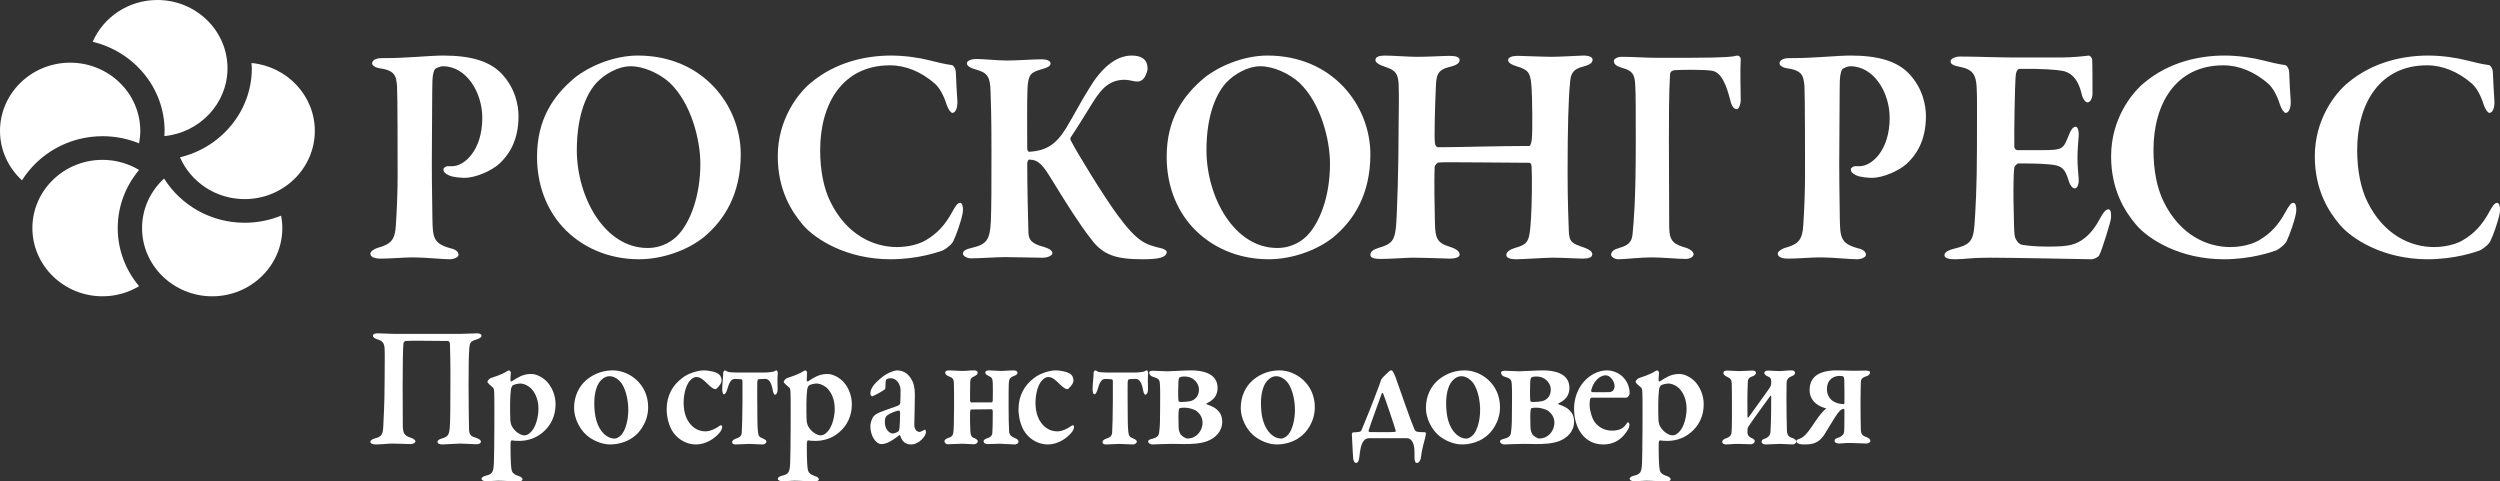 <?xml version="1.0" encoding="UTF-8"?> <svg xmlns="http://www.w3.org/2000/svg" width="135" height="26" viewBox="0 0 135 26" fill="none"><rect x="0" y="0" width="135" height="26" fill="#333333" stroke="none"/><g clip-path="url(#clip0_66_5185)"><path d="M0 7.068C0 5.038 1.699 3.385 3.788 3.385C5.877 3.385 7.575 5.037 7.575 7.068C7.575 7.298 7.551 7.523 7.509 7.741C6.902 7.493 6.236 7.355 5.537 7.355C3.695 7.355 2.083 8.311 1.187 9.738C0.458 9.067 0 8.119 0 7.068ZM6.357 12.316C6.357 11.126 6.791 10.034 7.511 9.177C6.935 8.834 6.26 8.632 5.537 8.632C3.448 8.632 1.749 10.284 1.749 12.316C1.749 14.347 3.448 16 5.537 16C6.26 16 6.935 15.798 7.511 15.454C6.791 14.598 6.357 13.505 6.357 12.316ZM13.212 12.029C11.369 12.029 9.757 11.071 8.86 9.641C8.129 10.314 7.671 11.262 7.671 12.316C7.671 14.346 9.37 16 11.458 16C13.547 16 15.246 14.346 15.246 12.316C15.246 12.086 15.221 11.862 15.18 11.644C14.573 11.892 13.909 12.029 13.212 12.029ZM13.583 3.403C13.589 3.498 13.599 3.59 13.599 3.684C13.599 6.008 11.943 7.96 9.721 8.495C10.295 9.82 11.643 10.752 13.212 10.752C15.301 10.752 17 9.098 17 7.068C17 5.16 15.498 3.585 13.583 3.403ZM8.497 0C6.929 0 5.58 0.932 5.006 2.257C7.231 2.79 8.888 4.742 8.888 7.068C8.888 7.162 8.883 7.255 8.878 7.349C10.788 7.162 12.285 5.59 12.285 3.684C12.285 1.653 10.586 0 8.497 0Z" fill="white"></path><path d="M23.914 3.577C23.773 3.577 23.554 3.678 23.491 3.729C23.444 3.781 23.366 3.967 23.351 4.357C23.334 4.697 23.334 6.803 23.319 8.737C23.319 10.282 23.351 11.385 23.351 11.81C23.366 12.846 23.413 13.152 24.32 13.405C24.634 13.473 24.759 13.61 24.759 13.763C24.759 13.898 24.493 14 24.274 14C23.867 14 22.974 13.898 22.286 13.898C21.832 13.898 21.065 13.966 20.58 13.966C20.22 13.966 20 13.882 20 13.694C20 13.575 20.22 13.439 20.376 13.389C21.142 13.185 21.331 12.93 21.378 12.149C21.425 11.471 21.472 10.367 21.472 9.5C21.472 8.958 21.472 5.155 21.441 4.663C21.394 4.069 21.315 3.797 20.454 3.678C20.251 3.644 20.094 3.526 20.094 3.424C20.094 3.288 20.235 3.186 20.423 3.153C20.516 3.136 20.799 3.136 20.94 3.136C21.942 3.136 23.225 3 23.93 3C25.433 3 26.45 3.306 27.092 3.984C27.827 4.765 28 5.682 28 6.276C28 7.668 27.421 8.415 26.966 8.839C26.559 9.213 25.698 9.603 25.088 9.603C24.916 9.603 24.477 9.57 24.274 9.484C24.054 9.382 23.945 9.298 23.945 9.145C23.945 9.077 24.054 8.975 24.18 8.975H24.415C25.072 8.975 26.044 8.126 26.044 6.361C26.043 5.003 25.198 3.577 23.914 3.577Z" fill="white"></path><path d="M40 8.336C40 10.493 39.109 11.893 37.994 12.815C37.087 13.54 35.733 14 34.508 14C32.836 14 31.372 13.342 30.369 12.239C29.509 11.283 29 9.983 29 8.467C29 6.458 29.859 5.174 31.053 4.186C31.77 3.61 33.107 3 34.444 3C37.962 3 40 5.701 40 8.336ZM32.263 4.417C31.722 4.96 31.148 6.146 31.148 8.105C31.148 10.641 32.645 13.391 34.969 13.391C35.845 13.391 36.386 12.93 36.593 12.716C37.261 12.024 37.819 10.609 37.819 8.846C37.819 7.545 37.325 5.57 36.163 4.466C35.621 3.972 34.763 3.577 34.062 3.577C33.345 3.577 32.63 4.038 32.263 4.417Z" fill="white"></path><path d="M50.217 3.264C50.603 3.362 51.006 3.461 51.377 3.511C51.489 3.511 51.618 3.708 51.618 3.956C51.634 4.416 51.667 4.992 51.699 5.471C51.715 5.816 51.602 6.096 51.425 6.096C51.345 6.096 51.2 5.899 51.119 5.651C50.958 5.141 50.716 4.696 50.442 4.482C49.749 3.89 48.928 3.527 48.058 3.527C45.497 3.527 44.289 5.602 44.289 8.105C44.289 9.209 44.482 10.164 44.837 10.888C45.723 12.7 47.188 13.342 48.445 13.342C48.655 13.342 49.444 13.31 50.008 12.963C50.603 12.618 51.038 12.14 51.409 11.465C51.602 11.103 51.715 10.954 51.845 10.954C52.021 10.954 52.021 11.382 51.972 11.564C51.892 11.975 51.634 12.7 51.489 12.997C51.441 13.145 51.152 13.408 50.909 13.523C50.684 13.605 49.573 14 48.09 14C45.705 14 44.014 12.914 43.354 12.14C42.742 11.416 42 10.263 42 8.435C42 6.442 43.096 5.042 43.772 4.482C45.141 3.329 46.8 3 48.122 3C48.863 3 49.637 3.115 50.217 3.264Z" fill="white"></path><path d="M52.704 3.185C53.096 3.185 53.883 3.269 54.39 3.269C54.881 3.269 55.83 3.202 56.223 3.202C56.55 3.202 56.73 3.286 56.73 3.437C56.73 3.587 56.485 3.671 56.305 3.722C55.666 3.906 55.535 3.99 55.486 4.745C55.453 5.365 55.47 7.243 55.47 8.031C55.47 8.098 55.519 8.199 55.584 8.199C56.468 8.131 57.008 7.847 57.597 6.874C58.056 6.103 58.383 5.465 58.793 4.811C59.448 3.704 60.234 3 61.117 3C61.673 3 61.969 3.235 61.969 3.704C61.969 3.855 61.853 4.141 61.755 4.241C61.625 4.391 61.477 4.426 61.281 4.391C61.101 4.358 60.888 4.308 60.724 4.308C59.758 4.308 59.333 5.012 58.875 5.75C58.416 6.488 58.056 7.075 57.81 7.427C57.794 7.461 57.794 7.528 57.81 7.561C58.187 8.298 59.643 10.663 60.364 11.636C61.444 13.095 61.87 13.212 62.738 13.413C62.836 13.446 63 13.514 63 13.598C63 13.748 62.902 13.849 62.672 13.917C62.443 13.984 62.066 14 61.691 14C60.25 14 59.546 13.766 58.907 12.893C58.301 12.122 57.614 11.032 56.862 9.808C56.32 8.919 56.108 8.634 55.584 8.617C55.502 8.617 55.486 8.735 55.47 8.819C55.47 10.177 55.519 11.938 55.535 12.558C55.552 12.893 55.633 13.145 56.354 13.33C56.648 13.414 56.829 13.531 56.829 13.665C56.829 13.817 56.55 13.917 56.289 13.917C55.929 13.917 54.799 13.884 54.291 13.884C53.784 13.884 52.965 13.95 52.441 13.95C52.196 13.95 52 13.817 52 13.698C52 13.548 52.131 13.464 52.491 13.38C53.277 13.196 53.457 12.96 53.507 11.938C53.539 11.099 53.539 9.943 53.539 8.148C53.539 6.186 53.507 5.549 53.49 4.945C53.472 4.158 53.327 3.939 52.754 3.771C52.328 3.654 52.212 3.537 52.212 3.419C52.212 3.269 52.475 3.185 52.704 3.185Z" fill="white"></path><path d="M74 8.336C74 10.493 73.108 11.893 71.993 12.815C71.086 13.54 69.733 14 68.508 14C66.836 14 65.372 13.342 64.368 12.239C63.509 11.283 63 9.983 63 8.467C63 6.458 63.86 5.174 65.054 4.186C65.77 3.61 67.106 3 68.444 3C71.962 3 74 5.701 74 8.336ZM66.263 4.417C65.722 4.96 65.149 6.146 65.149 8.105C65.149 10.641 66.645 13.391 68.969 13.391C69.846 13.391 70.386 12.93 70.593 12.716C71.262 12.024 71.82 10.609 71.82 8.846C71.82 7.545 71.325 5.57 70.164 4.466C69.622 3.972 68.763 3.577 68.062 3.577C67.346 3.577 66.629 4.038 66.263 4.417Z" fill="white"></path><path d="M77.68 7.951C78.772 7.951 80.892 7.882 82.578 7.882C82.643 7.882 82.707 7.712 82.723 7.454C82.755 7.232 82.755 5.227 82.691 4.559C82.627 3.942 82.546 3.771 81.903 3.581C81.68 3.514 81.438 3.411 81.438 3.239C81.438 3.119 81.599 3.016 81.968 3.016C82.177 3.016 83.366 3.068 83.783 3.068C84.297 3.068 85.309 3 85.502 3C85.808 3 86 3.085 86 3.222C86 3.394 85.855 3.496 85.486 3.599C84.908 3.737 84.811 4.01 84.779 4.507C84.699 5.313 84.65 6.855 84.65 9.288C84.65 10.968 84.699 11.859 84.714 12.423C84.73 13.091 84.892 13.143 85.535 13.366C85.823 13.469 85.984 13.589 85.984 13.726C85.984 13.914 85.758 13.965 85.469 13.965C85.196 13.965 84.329 13.914 83.847 13.914C83.493 13.914 82.208 14 81.887 14C81.502 14 81.342 13.914 81.342 13.759C81.342 13.606 81.55 13.469 81.775 13.4C82.561 13.177 82.594 13.041 82.675 11.772C82.723 11.087 82.739 9.476 82.707 9.014C82.707 8.86 82.643 8.79 82.578 8.79C81.292 8.79 78 8.74 77.679 8.774C77.599 8.79 77.47 8.928 77.47 9.031C77.438 9.665 77.47 11.498 77.487 12.046C77.502 12.853 77.599 13.109 78.257 13.315C78.594 13.417 78.819 13.555 78.819 13.743C78.835 13.914 78.514 13.966 78.305 13.966C78.192 13.966 76.86 13.915 76.297 13.915C75.927 13.915 75.109 13.983 74.563 13.983C74.145 13.983 74 13.898 74 13.76C74 13.573 74.178 13.47 74.45 13.384C75.157 13.178 75.301 12.989 75.382 12.27C75.445 11.585 75.526 9.032 75.526 6.684C75.526 6.17 75.558 5.228 75.526 4.542C75.494 3.977 75.35 3.789 74.819 3.617C74.45 3.497 74.273 3.377 74.273 3.24C74.273 3.069 74.482 3.001 74.772 3.001C75.205 3.001 76.088 3.069 76.505 3.069C77.18 3.069 77.903 3.017 78.288 3.017C78.625 3.017 78.819 3.086 78.819 3.24C78.819 3.429 78.611 3.532 78.273 3.617C77.598 3.772 77.549 4.097 77.533 4.799C77.502 5.416 77.437 7.403 77.486 7.729C77.502 7.865 77.567 7.951 77.68 7.951Z" fill="white"></path><path d="M93.806 3C93.91 3 93.999 3.085 93.999 3.187C93.969 3.681 93.984 4.771 93.999 5.35C94.013 5.571 93.91 5.895 93.792 5.895C93.674 5.895 93.525 5.81 93.436 5.418C93.244 4.669 92.978 3.885 92.43 3.818C91.972 3.75 90.862 3.767 90.551 3.784C90.255 3.784 90.181 3.886 90.181 4.056C90.121 4.941 90.121 6.474 90.121 7.614C90.121 8.806 90.137 11.089 90.137 12.297C90.152 13.03 90.388 13.2 91.069 13.387C91.29 13.471 91.453 13.591 91.453 13.727C91.453 13.863 91.276 13.983 91.009 13.983C90.639 13.983 89.737 13.898 89.174 13.898C88.627 13.898 87.695 14 87.399 14C87.162 14 87 13.847 87 13.762C87 13.574 87.177 13.455 87.444 13.387C88.08 13.218 88.139 12.927 88.168 12.536C88.213 12.007 88.332 10.987 88.332 7.649C88.332 6.066 88.332 5.027 88.302 4.584C88.272 4.022 88.168 3.819 87.592 3.665C87.266 3.563 87.148 3.46 87.148 3.29C87.148 3.171 87.355 3.068 87.576 3.068C88.228 3.068 88.805 3.12 89.396 3.12H91.32C93.273 3.119 93.628 3.051 93.806 3Z" fill="white"></path><path d="M99.914 3.577C99.774 3.577 99.553 3.678 99.491 3.729C99.444 3.781 99.366 3.967 99.35 4.357C99.336 4.697 99.336 6.803 99.319 8.737C99.319 10.282 99.35 11.385 99.35 11.81C99.366 12.846 99.413 13.152 100.321 13.405C100.634 13.473 100.76 13.61 100.76 13.763C100.76 13.898 100.493 14 100.274 14C99.866 14 98.975 13.898 98.286 13.898C97.831 13.898 97.065 13.966 96.579 13.966C96.219 13.966 96 13.882 96 13.694C96 13.575 96.219 13.439 96.376 13.389C97.143 13.185 97.331 12.93 97.378 12.149C97.424 11.471 97.472 10.367 97.472 9.5C97.472 8.958 97.472 5.155 97.441 4.663C97.393 4.069 97.314 3.797 96.454 3.678C96.251 3.644 96.094 3.526 96.094 3.424C96.094 3.288 96.235 3.186 96.423 3.153C96.517 3.136 96.799 3.136 96.94 3.136C97.941 3.136 99.225 3 99.93 3C101.432 3 102.45 3.306 103.092 3.984C103.828 4.765 104 5.682 104 6.276C104 7.668 103.421 8.415 102.966 8.839C102.56 9.213 101.699 9.603 101.088 9.603C100.916 9.603 100.477 9.57 100.274 9.484C100.055 9.382 99.945 9.298 99.945 9.145C99.945 9.077 100.055 8.975 100.18 8.975H100.414C101.072 8.975 102.042 8.126 102.042 6.361C102.042 5.003 101.197 3.577 99.914 3.577Z" fill="white"></path><path d="M111.324 3.104C111.869 3.104 112.548 3.036 112.78 3.002C112.846 2.984 112.962 3.104 112.979 3.224C112.995 3.531 112.995 4.71 112.995 5.051C112.995 5.29 112.879 5.529 112.731 5.529C112.581 5.529 112.449 5.273 112.416 5.102C112.2 4.146 111.737 3.89 111.356 3.821C111.042 3.77 110.331 3.701 109.055 3.719C108.989 3.719 108.856 3.787 108.839 4.197C108.806 4.624 108.757 6.998 108.773 7.937C108.773 7.988 108.839 8.107 108.939 8.107H110.264C111.439 8.107 111.407 8.039 111.721 7.288C111.82 7.032 111.935 6.843 112.085 6.843C112.217 6.843 112.267 7.134 112.25 7.322C112.217 7.8 112.184 8.107 112.184 8.5C112.184 8.961 112.217 9.235 112.25 9.661C112.267 9.969 112.168 10.174 112.036 10.174C111.903 10.174 111.771 9.97 111.721 9.798C111.505 9.046 111.29 8.927 110.644 8.876C110.115 8.825 109.502 8.825 108.989 8.825C108.923 8.825 108.774 8.995 108.774 9.029C108.708 9.508 108.725 10.84 108.741 11.403C108.758 11.813 108.741 12.446 108.807 12.804C108.856 12.958 109.006 13.18 109.171 13.214C109.436 13.265 109.95 13.316 110.512 13.316C111.009 13.316 111.622 13.316 112.036 13.163C112.533 12.975 112.98 12.566 113.344 11.899C113.575 11.455 113.725 11.302 113.857 11.302C114.023 11.302 114.006 11.66 113.99 11.798C113.99 11.934 113.509 13.505 113.361 13.778C113.312 13.898 113.046 14 112.963 14C112.781 14 108.692 13.915 107.451 13.915C106.342 13.915 106.159 14 105.563 14C105.249 14 105 13.948 105 13.778C105 13.624 105.216 13.505 105.497 13.436C106.341 13.232 106.556 13.06 106.623 12.139C106.672 11.421 106.755 10.123 106.755 8.006C106.755 5.991 106.771 5.205 106.739 4.71C106.705 4.095 106.573 3.754 105.861 3.616C105.513 3.549 105.331 3.48 105.331 3.31C105.331 3.156 105.613 3.053 105.845 3.053C106.623 3.053 107.981 3.105 108.841 3.105L111.324 3.104Z" fill="white"></path><path d="M122.217 3.264C122.603 3.362 123.006 3.461 123.377 3.511C123.49 3.511 123.618 3.708 123.618 3.956C123.634 4.416 123.666 4.992 123.699 5.471C123.715 5.816 123.602 6.096 123.425 6.096C123.344 6.096 123.199 5.899 123.119 5.651C122.958 5.141 122.716 4.696 122.442 4.482C121.749 3.89 120.928 3.527 120.058 3.527C117.496 3.527 116.288 5.602 116.288 8.105C116.288 9.209 116.481 10.164 116.836 10.888C117.722 12.7 119.188 13.342 120.444 13.342C120.654 13.342 121.443 13.31 122.006 12.963C122.603 12.618 123.038 12.14 123.408 11.465C123.601 11.103 123.715 10.954 123.843 10.954C124.021 10.954 124.021 11.382 123.972 11.564C123.892 11.975 123.634 12.7 123.489 12.997C123.44 13.145 123.15 13.408 122.909 13.523C122.683 13.605 121.572 14 120.089 14C117.705 14 116.014 12.914 115.354 12.14C114.741 11.416 114 10.263 114 8.435C114 6.442 115.095 5.042 115.772 4.482C117.141 3.329 118.8 3 120.122 3C120.864 3 121.637 3.115 122.217 3.264Z" fill="white"></path><path d="M133.218 3.264C133.604 3.362 134.006 3.461 134.377 3.511C134.49 3.511 134.618 3.708 134.618 3.956C134.635 4.416 134.667 4.992 134.699 5.471C134.716 5.816 134.602 6.096 134.425 6.096C134.345 6.096 134.2 5.899 134.12 5.651C133.958 5.141 133.716 4.696 133.443 4.482C132.749 3.89 131.928 3.527 131.058 3.527C128.497 3.527 127.288 5.602 127.288 8.105C127.288 9.209 127.482 10.164 127.836 10.888C128.722 12.7 130.188 13.342 131.446 13.342C131.654 13.342 132.444 13.31 133.007 12.963C133.604 12.618 134.039 12.14 134.409 11.465C134.602 11.103 134.716 10.954 134.844 10.954C135.021 10.954 135.021 11.382 134.973 11.564C134.893 11.975 134.635 12.7 134.489 12.997C134.442 13.145 134.151 13.408 133.91 13.523C133.684 13.605 132.572 14 131.09 14C128.705 14 127.014 12.914 126.353 12.14C125.741 11.416 125 10.263 125 8.435C125 6.442 126.096 5.042 126.772 4.482C128.141 3.329 129.801 3 131.122 3C131.864 3 132.637 3.115 133.218 3.264Z" fill="white"></path><path d="M24.849 18.029C25.108 18.029 25.651 18 25.749 18C25.903 18 26 18.047 26 18.123C26 18.207 25.919 18.272 25.741 18.328C25.392 18.432 25.368 18.516 25.343 18.796C25.311 19.179 25.303 19.789 25.303 20.789C25.303 21.698 25.319 22.83 25.327 23.14C25.335 23.504 25.424 23.56 25.741 23.654C25.846 23.691 25.968 23.765 25.968 23.841C25.968 23.944 25.862 23.99 25.716 23.99C25.578 23.99 25.084 23.953 24.84 23.953C24.654 23.953 24.07 24 23.908 24C23.713 24 23.624 23.944 23.624 23.86C23.624 23.775 23.737 23.71 23.851 23.681C24.241 23.569 24.273 23.476 24.305 22.783C24.314 22.595 24.322 21.642 24.322 20.686C24.33 19.686 24.305 18.796 24.297 18.58C24.297 18.459 24.224 18.412 24.184 18.412C23.6 18.412 22.116 18.384 21.897 18.412C21.857 18.412 21.792 18.487 21.784 18.553C21.759 18.796 21.743 19.816 21.743 20.818C21.743 21.773 21.751 22.699 21.751 22.933C21.751 23.372 21.816 23.514 22.148 23.625C22.319 23.681 22.432 23.756 22.432 23.832C22.44 23.925 22.278 23.981 22.172 23.981C22.115 23.981 21.442 23.953 21.159 23.953C20.973 23.953 20.576 24 20.308 24C20.081 24 20 23.934 20 23.859C20 23.756 20.162 23.7 20.252 23.672C20.624 23.579 20.673 23.438 20.697 23.036C20.713 22.699 20.77 21.707 20.77 20.546C20.77 19.769 20.786 19.208 20.77 18.852C20.754 18.534 20.665 18.412 20.413 18.337C20.227 18.282 20.138 18.206 20.138 18.131C20.138 18.038 20.243 18 20.389 18C20.608 18 21.054 18.028 21.273 18.028L24.849 18.029Z" fill="white"></path><path d="M29.599 20.684C29.82 20.956 30 21.36 30 21.833C30 22.474 29.738 22.992 29.297 23.36C28.838 23.746 28.323 23.808 28.037 23.808C27.889 23.808 27.734 23.799 27.636 23.781C27.604 23.772 27.571 23.86 27.571 23.904C27.562 24.298 27.579 25.035 27.604 25.229C27.628 25.465 27.669 25.596 27.996 25.701C28.16 25.754 28.217 25.824 28.217 25.886C28.217 25.965 28.086 26 27.988 26C27.759 26 27.195 25.956 26.9 25.956C26.696 25.956 26.589 25.983 26.237 25.983C26.099 25.983 26 25.93 26 25.851C26 25.797 26.082 25.727 26.213 25.693C26.597 25.605 26.646 25.5 26.671 24.982C26.679 24.676 26.695 23.974 26.695 23.088C26.695 22.5 26.703 21.517 26.687 21.185C26.679 21 26.654 20.965 26.629 20.939C26.482 20.816 26.319 20.667 26.319 20.623C26.319 20.579 26.409 20.456 26.49 20.421C26.654 20.369 27.104 20.219 27.325 20.079C27.407 20.026 27.472 20 27.489 20C27.521 20 27.586 20.079 27.586 20.123C27.57 20.281 27.57 20.395 27.562 20.535C27.562 20.571 27.603 20.605 27.627 20.597C27.775 20.492 27.995 20.369 28.11 20.316C28.249 20.255 28.437 20.194 28.674 20.194C29.002 20.193 29.379 20.412 29.599 20.684ZM27.677 20.816C27.653 20.842 27.596 20.948 27.587 21.044C27.538 21.43 27.538 22.14 27.555 22.605C27.555 22.763 27.587 22.912 27.637 23.009C27.809 23.333 28.136 23.509 28.307 23.509C28.398 23.509 28.487 23.483 28.585 23.404C29.011 23.071 29.077 22.316 29.077 22.079C29.077 21.841 29.035 21.395 28.733 21.035C28.553 20.816 28.25 20.71 28.12 20.71C27.963 20.71 27.784 20.754 27.677 20.816Z" fill="white"></path><path d="M35 21.986C35 22.797 34.528 23.38 34.191 23.609C33.818 23.886 33.355 24 32.937 24C32.527 24 32.018 23.8 31.682 23.504C31.291 23.17 31 22.569 31 22.034C31 21.366 31.281 20.859 31.627 20.554C31.899 20.306 32.409 20 33.082 20C33.991 19.999 35 20.744 35 21.986ZM32.464 20.525C32.255 20.725 32.091 21.145 32.091 21.775C32.091 22.09 32.128 22.453 32.2 22.692C32.391 23.361 32.809 23.685 33.192 23.685C33.283 23.685 33.455 23.609 33.591 23.438C33.782 23.189 33.928 22.683 33.928 22.138C33.928 21.737 33.845 21.117 33.564 20.697C33.4 20.476 33.164 20.315 32.91 20.315C32.754 20.315 32.609 20.382 32.464 20.525Z" fill="white"></path><path d="M38.824 20.214C38.933 20.301 38.966 20.437 38.966 20.563C38.966 20.736 38.691 21.017 38.641 21.017C38.566 21.017 38.432 20.95 38.258 20.776C38.032 20.563 37.857 20.358 37.599 20.358C37.508 20.358 37.366 20.417 37.241 20.572C37.032 20.823 36.916 21.308 36.916 21.753C36.916 22.383 37.141 22.712 37.183 22.771C37.341 23.022 37.641 23.293 38.091 23.293C38.333 23.293 38.608 23.177 38.891 22.974C38.933 22.944 39 22.974 39 23.052C39 23.148 38.933 23.274 38.867 23.351C38.584 23.699 38.1 24 37.584 24C36.975 24 36.508 23.633 36.275 23.225C36.108 22.925 36 22.499 36 22.102C36 21.347 36.334 20.795 36.834 20.417C37.125 20.175 37.675 20 38.008 20C38.258 20 38.674 20.079 38.824 20.214Z" fill="white"></path><path d="M39.726 24C39.634 24 39.535 23.971 39.535 23.882C39.535 23.804 39.589 23.746 39.718 23.695C39.924 23.628 40.039 23.558 40.054 23.372C40.07 23.078 40.093 22.451 40.093 21.735V20.578C40.093 20.538 40.077 20.49 40.031 20.48C39.932 20.47 39.742 20.46 39.68 20.46C39.451 20.46 39.352 20.745 39.276 21.019C39.215 21.206 39.154 21.294 39.093 21.294C39.024 21.294 38.994 21.117 39.001 20.971C39.009 20.638 39.054 20.363 39.054 20.147C39.047 20.089 39.108 20 39.146 20C39.184 20 39.23 20.04 39.283 20.069C39.337 20.098 39.581 20.118 39.764 20.118H41.259C41.442 20.118 41.725 20.089 41.786 20.06C41.839 20.03 41.893 20 41.931 20C41.969 20 42 20.089 42 20.147C41.977 20.432 41.984 20.666 41.992 21.001C42 21.197 41.924 21.314 41.855 21.314C41.801 21.314 41.763 21.255 41.725 21.059C41.664 20.696 41.534 20.461 41.336 20.461C41.183 20.461 41.008 20.471 40.954 20.481C40.916 20.491 40.901 20.57 40.893 20.628C40.885 20.902 40.893 21.412 40.893 21.863C40.893 22.579 40.901 22.99 40.924 23.265C40.947 23.549 41 23.608 41.214 23.686C41.336 23.735 41.389 23.804 41.389 23.844C41.389 23.921 41.282 24 41.198 24C40.939 24 40.634 23.971 40.466 23.971C40.291 23.971 39.978 24 39.726 24Z" fill="white"></path><path d="M45.599 20.684C45.82 20.956 46 21.36 46 21.833C46 22.474 45.738 22.992 45.297 23.36C44.838 23.746 44.323 23.808 44.037 23.808C43.889 23.808 43.734 23.799 43.636 23.781C43.603 23.772 43.571 23.86 43.571 23.904C43.562 24.298 43.579 25.035 43.603 25.229C43.628 25.465 43.669 25.596 43.996 25.701C44.16 25.754 44.217 25.824 44.217 25.886C44.217 25.965 44.086 26 43.988 26C43.759 26 43.194 25.956 42.9 25.956C42.696 25.956 42.589 25.983 42.237 25.983C42.099 25.983 42 25.93 42 25.851C42 25.797 42.082 25.727 42.213 25.693C42.597 25.605 42.646 25.5 42.67 24.982C42.679 24.676 42.695 23.974 42.695 23.088C42.695 22.5 42.703 21.517 42.687 21.185C42.679 21 42.654 20.965 42.629 20.939C42.482 20.816 42.319 20.667 42.319 20.623C42.319 20.579 42.409 20.456 42.49 20.421C42.654 20.369 43.104 20.219 43.325 20.079C43.407 20.026 43.472 20 43.489 20C43.521 20 43.586 20.079 43.586 20.123C43.57 20.281 43.57 20.395 43.562 20.535C43.562 20.571 43.603 20.605 43.627 20.597C43.775 20.492 43.995 20.369 44.11 20.316C44.249 20.255 44.437 20.194 44.674 20.194C45.002 20.193 45.379 20.412 45.599 20.684ZM43.677 20.816C43.652 20.842 43.595 20.948 43.587 21.044C43.538 21.43 43.538 22.14 43.554 22.605C43.554 22.763 43.587 22.912 43.636 23.009C43.808 23.333 44.135 23.509 44.307 23.509C44.397 23.509 44.487 23.483 44.585 23.404C45.011 23.071 45.076 22.316 45.076 22.079C45.076 21.841 45.035 21.395 44.733 21.035C44.552 20.816 44.25 20.71 44.119 20.71C43.963 20.71 43.783 20.754 43.677 20.816Z" fill="white"></path><path d="M49.233 20.513C49.326 20.666 49.403 20.904 49.403 21.333C49.403 21.705 49.372 22.838 49.372 22.943C49.372 23.209 49.527 23.324 49.659 23.324C49.698 23.324 49.853 23.248 49.931 23.209C49.954 23.19 49.962 23.2 49.977 23.219C49.992 23.257 50 23.324 50 23.353C50 23.534 49.636 24 49.202 24C48.977 24 48.736 23.914 48.62 23.543C48.612 23.505 48.566 23.486 48.551 23.505C48.357 23.676 48.039 23.858 47.938 23.905C47.853 23.943 47.698 23.981 47.597 23.981C47.31 23.981 47 23.553 47 23.019C47 22.847 47.062 22.667 47.139 22.533C47.218 22.399 47.349 22.343 47.419 22.305C47.59 22.219 48.295 21.981 48.473 21.914C48.566 21.877 48.613 21.808 48.613 21.771C48.621 21.685 48.636 21.162 48.629 21.038C48.621 20.809 48.458 20.427 48.109 20.427C48.001 20.427 47.915 20.447 47.861 20.495C47.83 20.514 47.814 20.61 47.814 20.933C47.814 20.971 47.798 21 47.783 21.019C47.729 21.086 47.155 21.4 47.101 21.4C47.054 21.4 47 21.323 47 21.266C47 20.991 47.17 20.734 47.651 20.352C47.938 20.124 48.318 20 48.426 20C48.899 20 49.117 20.304 49.233 20.513ZM48.512 23.295C48.543 23.266 48.574 23.152 48.574 23.114C48.59 22.98 48.605 22.581 48.605 22.266C48.605 22.229 48.574 22.171 48.551 22.171C48.418 22.171 48.062 22.314 47.923 22.418C47.829 22.504 47.782 22.552 47.782 22.8C47.782 23.218 48.062 23.409 48.21 23.409C48.279 23.41 48.434 23.352 48.512 23.295Z" fill="white"></path><path d="M54.795 24C54.589 24 54.186 23.961 54.005 23.961C53.816 23.961 53.577 23.98 53.338 23.98C53.239 23.98 53.115 23.941 53.115 23.831C53.115 23.74 53.206 23.7 53.346 23.65C53.494 23.611 53.577 23.491 53.584 23.41C53.601 23.241 53.609 22.89 53.609 22.221C53.609 22.15 53.584 22.1 53.544 22.1L52.465 22.111C52.407 22.111 52.391 22.15 52.383 22.3C52.374 22.47 52.383 23.011 52.399 23.261C52.407 23.491 52.457 23.611 52.597 23.651C52.728 23.701 52.803 23.77 52.803 23.831C52.803 23.891 52.737 23.991 52.564 23.991C52.506 23.991 52.145 23.961 51.963 23.961C51.7 23.961 51.346 23.991 51.206 23.991C51.066 23.991 51 23.9 51 23.821C51 23.761 51.074 23.691 51.206 23.65C51.395 23.591 51.437 23.519 51.469 23.419C51.502 23.27 51.519 22.83 51.519 22.07C51.519 21.31 51.519 20.91 51.511 20.721C51.502 20.48 51.477 20.411 51.231 20.321C51.107 20.27 51.041 20.201 51.041 20.13C51.041 20.031 51.14 20 51.247 20C51.445 20 51.774 20.031 51.955 20.031C52.218 20.031 52.334 20 52.589 20C52.721 20 52.794 20.041 52.794 20.13C52.794 20.19 52.753 20.25 52.63 20.31C52.424 20.401 52.399 20.47 52.391 20.65C52.383 20.96 52.383 21.55 52.383 21.651C52.391 21.681 52.416 21.73 52.449 21.73H53.535C53.56 21.73 53.609 21.68 53.609 21.641C53.617 21.371 53.617 20.77 53.609 20.66C53.601 20.42 53.535 20.37 53.403 20.309C53.304 20.259 53.206 20.21 53.206 20.109C53.206 20.03 53.304 20 53.42 20C53.568 20 53.839 20.03 54.045 20.03C54.316 20.03 54.498 20 54.72 20C54.86 20 54.942 20.05 54.942 20.12C54.942 20.219 54.86 20.259 54.761 20.299C54.49 20.4 54.498 20.49 54.473 20.739C54.465 20.829 54.465 21.4 54.465 21.939C54.465 22.469 54.473 22.95 54.49 23.259C54.498 23.519 54.621 23.57 54.811 23.659C54.943 23.71 55 23.779 55 23.849C55.001 23.95 54.886 24 54.795 24Z" fill="white"></path><path d="M57.825 20.214C57.933 20.301 57.967 20.437 57.967 20.563C57.967 20.736 57.691 21.017 57.641 21.017C57.566 21.017 57.433 20.95 57.258 20.776C57.033 20.563 56.858 20.358 56.6 20.358C56.508 20.358 56.366 20.417 56.242 20.572C56.033 20.823 55.916 21.308 55.916 21.753C55.916 22.383 56.142 22.712 56.183 22.771C56.342 23.022 56.641 23.293 57.091 23.293C57.333 23.293 57.608 23.177 57.892 22.974C57.934 22.944 58 22.974 58 23.052C58 23.148 57.933 23.274 57.867 23.351C57.584 23.699 57.099 24 56.584 24C55.975 24 55.508 23.633 55.275 23.225C55.108 22.925 55 22.499 55 22.102C55 21.347 55.334 20.795 55.834 20.417C56.125 20.175 56.675 20 57.008 20C57.258 20 57.674 20.079 57.825 20.214Z" fill="white"></path><path d="M59.726 24C59.634 24 59.535 23.971 59.535 23.882C59.535 23.804 59.589 23.746 59.718 23.695C59.924 23.628 60.039 23.558 60.054 23.372C60.07 23.078 60.093 22.451 60.093 21.735V20.578C60.093 20.538 60.077 20.49 60.031 20.48C59.932 20.47 59.742 20.46 59.68 20.46C59.451 20.46 59.352 20.745 59.276 21.019C59.215 21.206 59.154 21.294 59.093 21.294C59.024 21.294 58.994 21.117 59.001 20.971C59.009 20.638 59.054 20.363 59.054 20.147C59.047 20.089 59.108 20 59.146 20C59.185 20 59.23 20.04 59.283 20.069C59.337 20.098 59.581 20.118 59.764 20.118H61.26C61.443 20.118 61.725 20.089 61.786 20.06C61.84 20.03 61.893 20 61.931 20C61.969 20 62 20.089 62 20.147C61.977 20.432 61.984 20.666 61.992 21.001C62 21.197 61.924 21.314 61.855 21.314C61.801 21.314 61.763 21.255 61.725 21.059C61.664 20.696 61.534 20.461 61.336 20.461C61.184 20.461 61.008 20.471 60.955 20.481C60.916 20.491 60.901 20.57 60.893 20.628C60.886 20.902 60.893 21.412 60.893 21.863C60.893 22.579 60.901 22.99 60.924 23.265C60.947 23.549 61.001 23.608 61.214 23.686C61.336 23.735 61.39 23.804 61.39 23.844C61.39 23.921 61.282 24 61.198 24C60.939 24 60.634 23.971 60.466 23.971C60.291 23.971 59.977 24 59.726 24Z" fill="white"></path><path d="M65.169 21.776C65.121 21.786 65.15 21.826 65.189 21.846C65.362 21.896 65.575 22.006 65.652 22.065C65.797 22.185 66 22.364 66 22.773C66 23.311 65.613 23.66 65.198 23.819C64.831 23.959 64.358 23.979 63.962 23.979C63.748 23.979 63.536 23.969 63.285 23.969C62.975 23.969 62.589 23.99 62.251 23.999C62.115 24.009 62 23.92 62 23.839C62 23.75 62.116 23.72 62.242 23.689C62.579 23.6 62.589 23.461 62.608 23.221C62.638 23.012 62.647 22.683 62.647 21.906C62.647 21.516 62.657 21.168 62.638 20.779C62.628 20.528 62.599 20.449 62.271 20.349C62.155 20.32 62.058 20.24 62.058 20.12C62.058 20.07 62.096 20.02 62.261 20.02C62.435 20.02 62.831 20.05 63.024 20.05C63.208 20.05 64.019 20 64.329 20C64.937 20 65.749 20.159 65.749 20.948C65.749 21.417 65.459 21.636 65.169 21.776ZM63.952 20.331C63.816 20.331 63.729 20.361 63.69 20.39C63.661 20.42 63.642 20.479 63.633 20.609C63.623 20.748 63.613 21.457 63.633 21.606C63.642 21.686 63.681 21.706 63.739 21.706C63.903 21.706 64.203 21.696 64.358 21.636C64.609 21.537 64.744 21.318 64.744 21.028C64.744 20.759 64.512 20.331 63.952 20.331ZM64.599 22.185C64.454 22.085 64.155 22.015 63.981 22.015C63.865 22.015 63.806 22.015 63.719 22.035C63.681 22.045 63.661 22.085 63.652 22.155C63.633 22.254 63.633 22.633 63.642 22.961C63.642 23.152 63.662 23.311 63.749 23.451C63.826 23.561 64.029 23.68 64.126 23.68C64.59 23.68 64.938 23.282 64.938 22.823C64.937 22.524 64.773 22.314 64.599 22.185Z" fill="white"></path><path d="M71 21.986C71 22.797 70.528 23.38 70.191 23.609C69.818 23.886 69.355 24 68.937 24C68.527 24 68.018 23.8 67.682 23.504C67.291 23.17 67 22.569 67 22.034C67 21.366 67.282 20.859 67.627 20.554C67.9 20.306 68.409 20 69.082 20C69.991 19.999 71 20.744 71 21.986ZM68.464 20.525C68.254 20.725 68.091 21.145 68.091 21.775C68.091 22.09 68.127 22.453 68.2 22.692C68.391 23.361 68.809 23.685 69.19 23.685C69.281 23.685 69.454 23.609 69.59 23.438C69.782 23.189 69.927 22.683 69.927 22.138C69.927 21.737 69.844 21.117 69.563 20.697C69.399 20.476 69.164 20.315 68.909 20.315C68.754 20.315 68.609 20.382 68.464 20.525Z" fill="white"></path><path d="M73.923 23.663C73.852 23.663 73.761 23.69 73.689 23.752C73.48 23.941 73.436 24.38 73.4 24.722C73.373 24.928 73.3 25 73.228 25C73.137 25 73.083 24.866 73.074 24.758C73.038 24.399 73.02 23.681 73.001 23.466C72.992 23.402 73.038 23.348 73.074 23.348C73.182 23.348 73.291 23.339 73.399 23.321C73.435 23.312 73.49 23.294 73.517 23.241C73.689 22.846 74.203 21.561 74.484 20.79C74.502 20.736 74.538 20.637 74.566 20.548C74.593 20.448 74.71 20.332 74.955 20.107C75.018 20.035 75.081 20 75.135 20C75.189 20 75.244 20.072 75.362 20.377C75.624 21.121 76.221 22.836 76.374 23.169C76.401 23.24 76.456 23.312 76.537 23.312C76.655 23.339 76.817 23.339 76.944 23.339C76.98 23.339 77.007 23.384 76.998 23.446C76.971 23.68 76.79 24.155 76.736 24.676C76.709 24.883 76.609 24.999 76.519 24.999C76.428 24.999 76.383 24.909 76.383 24.703V24.416C76.383 23.886 76.202 23.662 75.958 23.662H73.923V23.663ZM74.693 21.258C74.674 21.195 74.629 21.221 74.611 21.258C74.421 21.796 73.987 22.954 73.905 23.25C73.896 23.286 73.915 23.33 73.95 23.33C74.095 23.33 75.199 23.349 75.325 23.322C75.361 23.313 75.38 23.286 75.37 23.259C75.298 22.989 74.801 21.527 74.693 21.258Z" fill="white"></path><path d="M81 21.986C81 22.797 80.527 23.38 80.191 23.609C79.818 23.886 79.354 24 78.936 24C78.527 24 78.018 23.8 77.681 23.504C77.29 23.17 77 22.569 77 22.034C77 21.366 77.281 20.859 77.627 20.554C77.9 20.306 78.409 20 79.082 20C79.991 19.999 81 20.744 81 21.986ZM78.464 20.525C78.254 20.725 78.091 21.145 78.091 21.775C78.091 22.09 78.127 22.453 78.199 22.692C78.391 23.361 78.809 23.685 79.19 23.685C79.281 23.685 79.455 23.609 79.59 23.438C79.782 23.189 79.927 22.683 79.927 22.138C79.927 21.737 79.845 21.117 79.563 20.697C79.4 20.476 79.164 20.315 78.909 20.315C78.754 20.315 78.609 20.382 78.464 20.525Z" fill="white"></path><path d="M84.169 21.776C84.121 21.786 84.15 21.826 84.189 21.846C84.362 21.896 84.575 22.006 84.652 22.065C84.797 22.185 85 22.364 85 22.773C85 23.311 84.613 23.66 84.198 23.819C83.831 23.959 83.358 23.979 82.962 23.979C82.748 23.979 82.536 23.969 82.285 23.969C81.975 23.969 81.589 23.99 81.251 23.999C81.116 24.009 81 23.92 81 23.839C81 23.75 81.116 23.72 81.242 23.689C81.58 23.6 81.589 23.461 81.608 23.221C81.638 23.012 81.647 22.683 81.647 21.906C81.647 21.516 81.657 21.168 81.638 20.779C81.628 20.528 81.599 20.449 81.27 20.349C81.155 20.32 81.058 20.24 81.058 20.12C81.058 20.07 81.097 20.02 81.261 20.02C81.435 20.02 81.832 20.05 82.024 20.05C82.208 20.05 83.02 20 83.328 20C83.937 20 84.749 20.159 84.749 20.948C84.749 21.417 84.459 21.636 84.169 21.776ZM82.951 20.331C82.816 20.331 82.729 20.361 82.69 20.39C82.661 20.42 82.642 20.479 82.632 20.609C82.623 20.748 82.613 21.457 82.632 21.606C82.642 21.686 82.681 21.706 82.739 21.706C82.904 21.706 83.203 21.696 83.358 21.636C83.608 21.537 83.744 21.318 83.744 21.028C83.744 20.759 83.512 20.331 82.951 20.331ZM83.599 22.185C83.454 22.085 83.155 22.015 82.981 22.015C82.865 22.015 82.807 22.015 82.719 22.035C82.681 22.045 82.662 22.085 82.652 22.155C82.632 22.254 82.632 22.633 82.642 22.961C82.642 23.152 82.661 23.311 82.748 23.451C82.826 23.561 83.029 23.68 83.125 23.68C83.589 23.68 83.937 23.282 83.937 22.823C83.937 22.524 83.773 22.314 83.599 22.185Z" fill="white"></path><path d="M87.679 20.401C87.874 20.611 88 20.909 88 21.243C88 21.311 87.916 21.473 87.814 21.473H85.966C85.923 21.473 85.881 21.502 85.873 21.541C85.847 21.617 85.839 21.761 85.839 21.886C85.839 22.095 85.941 22.536 86.101 22.775C86.314 23.081 86.67 23.254 87.043 23.254C87.399 23.254 87.645 23.158 87.805 22.918C87.839 22.861 87.882 22.804 87.916 22.804C87.951 22.804 87.993 22.871 87.993 22.928C87.993 22.986 87.967 23.091 87.925 23.168C87.662 23.626 87.263 24 86.568 24C85.594 24 85 23.168 85 22.077C85 21.311 85.373 20.545 86.077 20.181C86.288 20.067 86.543 20 86.772 20C87.111 20 87.457 20.152 87.679 20.401ZM85.923 21.081C85.915 21.128 85.949 21.176 85.983 21.176C86.203 21.186 86.466 21.176 86.89 21.176C87.035 21.176 87.187 21.081 87.187 20.851C87.187 20.583 86.949 20.267 86.712 20.267C86.356 20.267 86.025 20.64 85.923 21.081Z" fill="white"></path><path d="M91.599 20.684C91.82 20.956 92 21.36 92 21.833C92 22.474 91.738 22.992 91.296 23.36C90.838 23.746 90.323 23.808 90.037 23.808C89.889 23.808 89.735 23.799 89.636 23.781C89.603 23.772 89.571 23.86 89.571 23.904C89.562 24.298 89.579 25.035 89.603 25.229C89.628 25.465 89.669 25.596 89.996 25.701C90.159 25.754 90.216 25.824 90.216 25.886C90.216 25.965 90.086 26 89.987 26C89.758 26 89.195 25.956 88.9 25.956C88.695 25.956 88.59 25.983 88.238 25.983C88.098 25.983 88 25.93 88 25.851C88 25.797 88.082 25.727 88.213 25.693C88.597 25.605 88.647 25.5 88.671 24.982C88.679 24.676 88.695 23.974 88.695 23.088C88.695 22.5 88.704 21.517 88.687 21.185C88.679 21 88.654 20.965 88.629 20.939C88.483 20.816 88.319 20.667 88.319 20.623C88.319 20.579 88.409 20.456 88.491 20.421C88.654 20.369 89.104 20.219 89.325 20.079C89.407 20.026 89.472 20 89.489 20C89.521 20 89.587 20.079 89.587 20.123C89.571 20.281 89.571 20.395 89.562 20.535C89.562 20.571 89.603 20.605 89.628 20.597C89.775 20.492 89.996 20.369 90.11 20.316C90.249 20.255 90.437 20.194 90.674 20.194C91.002 20.193 91.379 20.412 91.599 20.684ZM89.677 20.816C89.653 20.842 89.595 20.948 89.587 21.044C89.538 21.43 89.538 22.14 89.554 22.605C89.554 22.763 89.587 22.912 89.636 23.009C89.808 23.333 90.135 23.509 90.307 23.509C90.397 23.509 90.487 23.483 90.585 23.404C91.01 23.071 91.076 22.316 91.076 22.079C91.076 21.841 91.034 21.395 90.732 21.035C90.552 20.816 90.249 20.71 90.119 20.71C89.963 20.71 89.783 20.754 89.677 20.816Z" fill="white"></path><path d="M93.266 20.01C93.419 20.01 93.701 20.04 93.943 20.04C94.137 20.04 94.395 20.01 94.637 20.01C94.718 20.01 94.823 20.05 94.823 20.119C94.823 20.199 94.766 20.279 94.637 20.319C94.363 20.41 94.395 20.55 94.379 20.679C94.355 21.239 94.355 22.029 94.363 22.499C94.371 22.558 94.396 22.569 94.428 22.528C94.743 22.088 95.21 21.439 95.525 20.999C95.613 20.879 95.645 20.77 95.645 20.72V20.6C95.645 20.46 95.613 20.38 95.412 20.3C95.363 20.28 95.274 20.21 95.274 20.14C95.274 20.06 95.347 20.01 95.476 20.01C95.645 20.01 95.863 20.04 96.105 20.04C96.339 20.03 96.524 20 96.734 20C96.878 20 96.935 20.06 96.935 20.131C96.935 20.21 96.878 20.271 96.742 20.32C96.516 20.411 96.484 20.541 96.476 20.671C96.476 20.75 96.468 21.12 96.468 21.55C96.468 22.141 96.484 22.89 96.492 23.24C96.5 23.56 96.662 23.619 96.807 23.66C96.935 23.7 97 23.79 97 23.85C97 23.91 96.903 24 96.814 24C96.613 24 96.363 23.97 96.113 23.97C95.903 23.97 95.621 24 95.33 24C95.234 24 95.128 23.95 95.128 23.85C95.128 23.77 95.185 23.72 95.322 23.68C95.508 23.609 95.596 23.47 95.605 23.34C95.621 23.07 95.645 22.69 95.645 21.411C95.645 21.36 95.613 21.35 95.589 21.39C95.218 21.901 94.733 22.559 94.443 22.99C94.411 23.04 94.363 23.12 94.363 23.2V23.351C94.363 23.48 94.419 23.581 94.572 23.649C94.669 23.68 94.758 23.75 94.758 23.809C94.758 23.91 94.653 23.989 94.549 23.989C94.467 23.989 94.016 23.97 93.831 23.97C93.564 23.97 93.371 24 93.225 24C93.153 24 93 23.98 93 23.86C93 23.78 93.08 23.71 93.209 23.669C93.411 23.6 93.476 23.51 93.5 23.39C93.516 23.25 93.524 23.061 93.524 22.57C93.524 21.67 93.524 20.931 93.516 20.731C93.508 20.501 93.459 20.44 93.249 20.341C93.105 20.271 93.064 20.2 93.064 20.141C93.064 20.05 93.137 20.01 93.266 20.01Z" fill="white"></path><path d="M100.983 20.101C100.983 20.191 100.915 20.289 100.781 20.319C100.494 20.407 100.494 20.526 100.485 20.655C100.485 20.734 100.468 21.149 100.468 21.713C100.468 22.306 100.477 22.851 100.485 23.197C100.494 23.514 100.637 23.544 100.789 23.604C100.924 23.652 101 23.732 101 23.811C101 23.881 100.89 23.95 100.781 23.95C100.722 23.95 100.047 23.92 99.869 23.92C99.59 23.92 99.464 23.95 99.312 23.95C99.185 23.95 99.068 23.9 99.068 23.801C99.068 23.712 99.144 23.672 99.27 23.633C99.464 23.574 99.565 23.444 99.582 23.337C99.599 23.218 99.599 22.455 99.599 22.159C99.599 22.099 99.573 22.079 99.556 22.079C99.43 22.079 99.287 22.218 99.101 22.515C98.881 22.851 98.731 23.128 98.536 23.435C98.3 23.801 98.055 23.999 97.506 23.999C97.447 23.999 97.253 24.009 97.16 23.969C97.101 23.949 97 23.91 97 23.831C97 23.751 97.076 23.732 97.151 23.702C97.354 23.632 97.532 23.523 98.029 22.752C98.249 22.425 98.477 22.159 98.595 22.079C98.612 22.069 98.612 22.049 98.595 22.049C98.013 21.901 97.717 21.515 97.717 21.07C97.717 20.535 97.996 20 99.185 20C99.573 20 100.037 20.03 100.324 20.02C100.493 20.02 100.645 20.01 100.763 20.01C100.857 20.021 100.983 20.031 100.983 20.101ZM99.59 20.526C99.59 20.437 99.565 20.328 99.531 20.328C99.472 20.309 99.464 20.298 99.337 20.298C98.974 20.298 98.654 20.536 98.654 21.001C98.654 21.545 99.059 21.812 99.556 21.823C99.59 21.823 99.599 21.793 99.599 21.753C99.608 21.446 99.599 20.872 99.59 20.526Z" fill="white"></path></g><defs><clipPath id="clip0_66_5185"><rect width="135" height="26" fill="white"></rect></clipPath></defs></svg> 